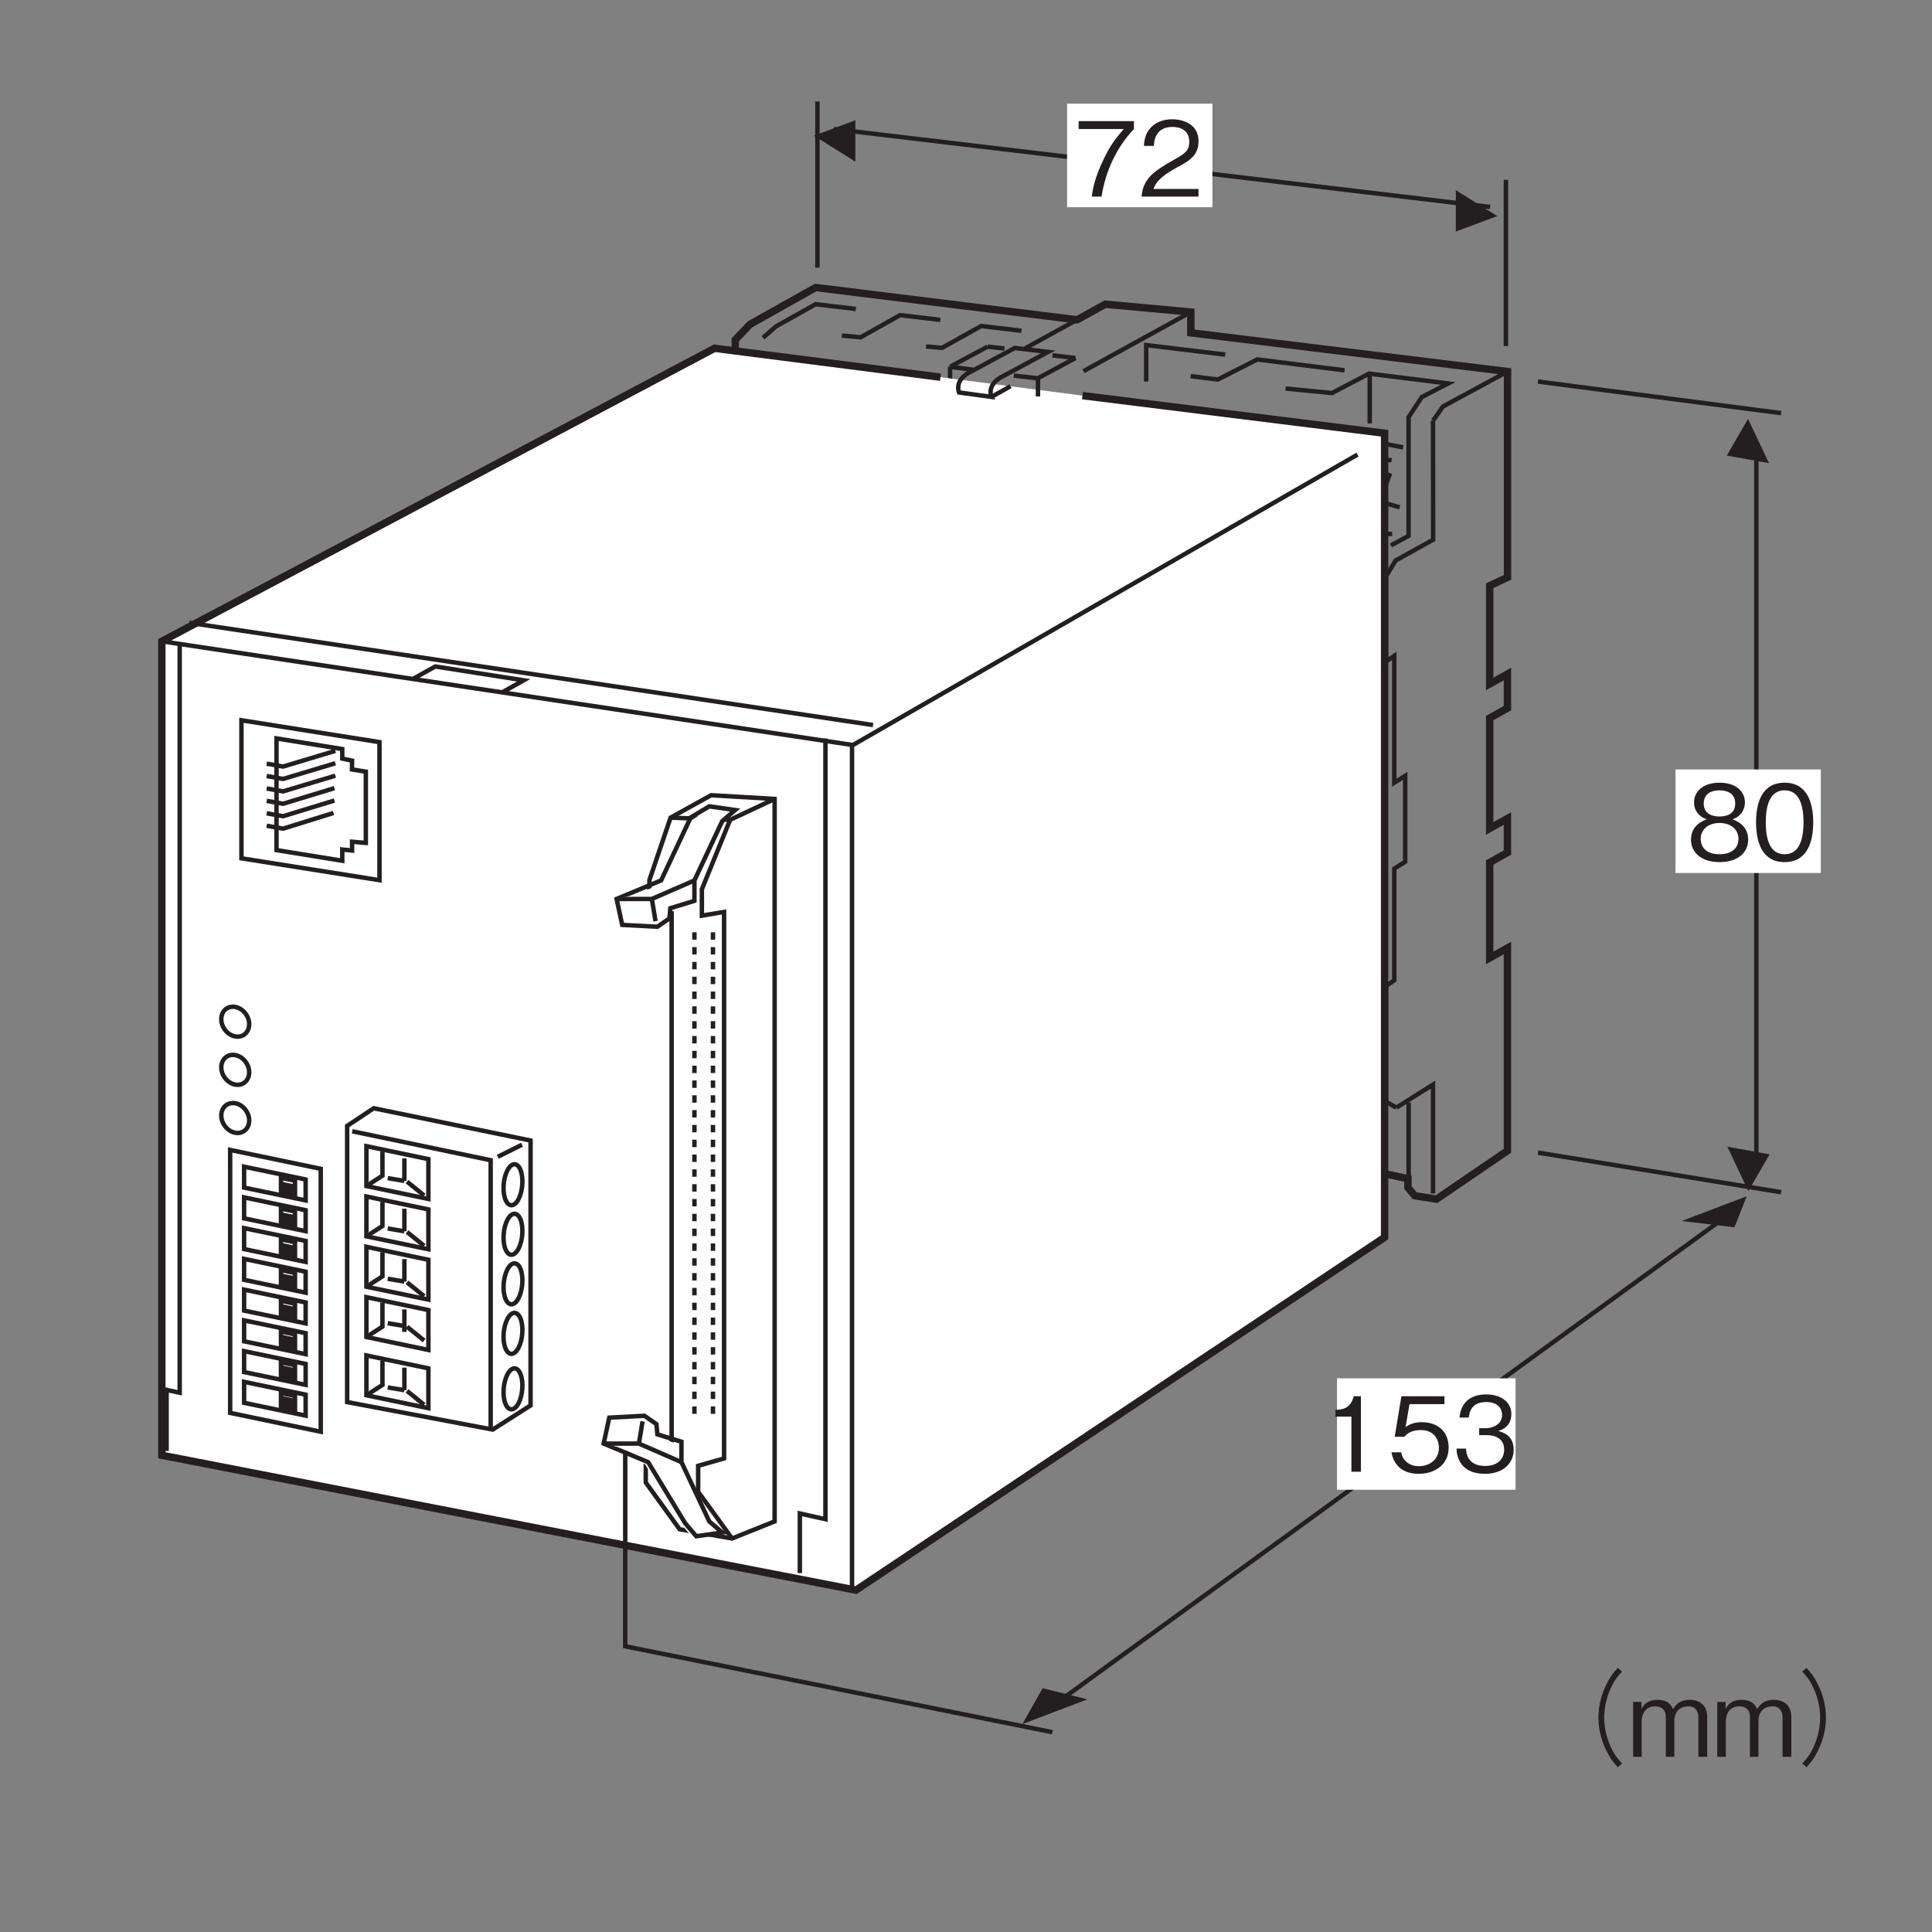 <?xml version="1.0" encoding="UTF-8"?>
<svg xmlns="http://www.w3.org/2000/svg" xmlns:xlink="http://www.w3.org/1999/xlink" width="130.39pt" height="130.39pt" viewBox="0 0 130.39 130.39" version="1.2">
<rect x="0" y="0" width="130.39" height="130.39" fill="#808080" stroke="none"/>
<defs>
<g>
<symbol overflow="visible" id="glyph0-0">
<path style="stroke:none;" d="M 0.703 0.844 L 6.266 0.844 L 6.266 -6.125 L 0.703 -6.125 Z M 3.484 -2.938 L 1.266 -5.781 L 5.703 -5.781 Z M 3.703 -2.641 L 5.922 -5.5 L 5.922 0.203 Z M 1.266 0.484 L 3.484 -2.359 L 5.703 0.484 Z M 1.047 -5.5 L 3.266 -2.641 L 1.047 0.203 Z M 1.047 -5.5 "/>
</symbol>
<symbol overflow="visible" id="glyph0-1">
<path style="stroke:none;" d="M 4.062 -4.562 L 4.062 -5.094 L 0.328 -5.094 L 0.328 -4.562 L 3.375 -4.562 C 2.891 -4 2.469 -3.5 1.984 -2.453 C 1.609 -1.672 1.312 -0.859 1.219 0 L 1.875 0 C 2.141 -1.703 2.875 -3.312 4.062 -4.562 Z M 4.062 -4.562 "/>
</symbol>
<symbol overflow="visible" id="glyph0-2">
<path style="stroke:none;" d="M 4.031 0 L 4.031 -0.516 L 0.984 -0.516 C 1.125 -0.844 1.297 -1.281 2.578 -1.969 C 3.516 -2.453 4.031 -2.844 4.031 -3.75 C 4.031 -4.891 2.984 -5.219 2.266 -5.219 C 2.016 -5.219 1.281 -5.188 0.797 -4.641 C 0.391 -4.203 0.375 -3.719 0.344 -3.422 L 1.016 -3.422 C 1.031 -3.688 1.078 -4.703 2.281 -4.703 C 2.75 -4.703 3.406 -4.516 3.406 -3.703 C 3.406 -3.062 3.062 -2.875 2.312 -2.453 C 1.031 -1.719 0.281 -1.219 0.188 0 Z M 4.031 0 "/>
</symbol>
<symbol overflow="visible" id="glyph0-3">
<path style="stroke:none;" d="M 4.125 -1.375 C 4.125 -2.359 3.297 -2.656 3.062 -2.75 C 3.609 -2.922 3.906 -3.391 3.906 -3.875 C 3.906 -4.609 3.328 -5.219 2.188 -5.219 C 1.094 -5.219 0.469 -4.641 0.469 -3.875 C 0.469 -3.375 0.781 -2.922 1.328 -2.75 C 1.094 -2.656 0.266 -2.359 0.266 -1.375 C 0.266 -0.516 0.953 0.141 2.188 0.141 C 3.422 0.141 4.125 -0.5 4.125 -1.375 Z M 3.25 -3.812 C 3.25 -3.094 2.656 -2.938 2.188 -2.938 C 1.703 -2.938 1.125 -3.109 1.125 -3.812 C 1.125 -4.516 1.703 -4.703 2.188 -4.703 C 2.688 -4.703 3.25 -4.516 3.25 -3.812 Z M 3.469 -1.422 C 3.469 -0.906 3.125 -0.391 2.188 -0.391 C 1.25 -0.391 0.922 -0.906 0.922 -1.422 C 0.922 -2.078 1.453 -2.5 2.188 -2.5 C 2.984 -2.5 3.469 -2.047 3.469 -1.422 Z M 3.469 -1.422 "/>
</symbol>
<symbol overflow="visible" id="glyph0-4">
<path style="stroke:none;" d="M 4.125 -2.547 C 4.125 -3.812 3.75 -5.219 2.188 -5.219 C 0.641 -5.219 0.266 -3.828 0.266 -2.547 C 0.266 -1.266 0.641 0.141 2.188 0.141 C 3.75 0.141 4.125 -1.266 4.125 -2.547 Z M 3.469 -2.547 C 3.469 -1.359 3.172 -0.391 2.188 -0.391 C 1.219 -0.391 0.922 -1.359 0.922 -2.547 C 0.922 -3.688 1.203 -4.703 2.188 -4.703 C 3.172 -4.703 3.469 -3.719 3.469 -2.547 Z M 3.469 -2.547 "/>
</symbol>
<symbol overflow="visible" id="glyph0-5">
<path style="stroke:none;" d=""/>
</symbol>
<symbol overflow="visible" id="glyph0-6">
<path style="stroke:none;" d="M 6.281 -6 C 6 -5.688 5.828 -5.5 5.625 -5.109 C 5.203 -4.359 4.969 -3.484 4.969 -2.641 C 4.969 -1.812 5.203 -0.938 5.625 -0.188 C 5.828 0.203 6 0.391 6.281 0.703 L 6.562 0.453 C 6.297 0.156 6.141 -0.016 5.938 -0.391 C 5.562 -1.094 5.359 -1.891 5.359 -2.641 C 5.359 -3.406 5.562 -4.203 5.938 -4.906 C 6.141 -5.281 6.297 -5.453 6.562 -5.75 Z M 6.281 -6 "/>
</symbol>
<symbol overflow="visible" id="glyph0-7">
<path style="stroke:none;" d="M 5.344 0 L 5.344 -2.703 C 5.344 -3.25 5.047 -3.844 4.172 -3.844 C 3.484 -3.844 3.234 -3.516 3.031 -3.219 C 2.938 -3.438 2.734 -3.844 1.984 -3.844 C 1.359 -3.844 1.062 -3.547 0.906 -3.219 L 0.906 -3.703 L 0.344 -3.703 L 0.344 0 L 0.922 0 L 0.922 -2.406 C 0.922 -2.484 0.938 -3.406 1.828 -3.406 C 2.109 -3.406 2.547 -3.297 2.547 -2.688 L 2.547 0 L 3.125 0 L 3.125 -2.422 C 3.125 -2.516 3.125 -3.406 4.078 -3.406 C 4.641 -3.406 4.75 -2.938 4.75 -2.641 L 4.75 0 Z M 5.344 0 "/>
</symbol>
<symbol overflow="visible" id="glyph0-8">
<path style="stroke:none;" d="M 0.688 0.703 C 0.969 0.391 1.141 0.203 1.344 -0.188 C 1.766 -0.938 2 -1.812 2 -2.641 C 2 -3.484 1.766 -4.359 1.344 -5.109 C 1.141 -5.5 0.969 -5.688 0.688 -6 L 0.406 -5.75 C 0.672 -5.453 0.828 -5.281 1.031 -4.906 C 1.406 -4.203 1.609 -3.406 1.609 -2.641 C 1.609 -1.891 1.406 -1.094 1.031 -0.391 C 0.828 -0.016 0.672 0.156 0.406 0.453 Z M 0.688 0.703 "/>
</symbol>
<symbol overflow="visible" id="glyph0-9">
<path style="stroke:none;" d="M 2.594 0 L 2.594 -5.094 L 2.109 -5.094 C 1.891 -4.234 1.328 -4.203 0.875 -4.172 L 0.875 -3.719 L 1.953 -3.719 L 1.953 0 Z M 2.594 0 "/>
</symbol>
<symbol overflow="visible" id="glyph0-10">
<path style="stroke:none;" d="M 4.125 -1.625 C 4.125 -2.75 3.359 -3.344 2.312 -3.344 C 1.703 -3.344 1.406 -3.141 1.219 -3.016 L 1.484 -4.562 L 3.844 -4.562 L 3.844 -5.094 L 0.938 -5.094 L 0.484 -2.359 L 1.141 -2.359 C 1.422 -2.734 1.922 -2.812 2.234 -2.812 C 3.375 -2.812 3.469 -1.859 3.469 -1.625 C 3.469 -0.812 2.828 -0.375 2.109 -0.375 C 1.531 -0.375 1.031 -0.703 0.922 -1.312 L 0.266 -1.312 C 0.422 -0.438 1.016 0.141 2.109 0.141 C 3.188 0.141 4.125 -0.469 4.125 -1.625 Z M 4.125 -1.625 "/>
</symbol>
<symbol overflow="visible" id="glyph0-11">
<path style="stroke:none;" d="M 4.125 -1.484 C 4.125 -2.484 3.359 -2.672 3.078 -2.75 C 3.297 -2.812 3.969 -3.031 3.969 -3.891 C 3.969 -4.688 3.297 -5.219 2.266 -5.219 C 1.484 -5.219 0.578 -4.891 0.469 -3.656 L 1.094 -3.656 C 1.125 -3.859 1.156 -4.109 1.359 -4.359 C 1.578 -4.625 1.938 -4.703 2.266 -4.703 C 3.109 -4.703 3.344 -4.219 3.344 -3.828 C 3.344 -3.156 2.641 -2.938 2.25 -2.938 L 1.797 -2.938 L 1.797 -2.469 L 2.328 -2.469 C 2.875 -2.469 3.484 -2.234 3.484 -1.5 C 3.484 -0.875 3.062 -0.391 2.203 -0.391 C 0.984 -0.391 0.922 -1.297 0.906 -1.562 L 0.266 -1.562 C 0.281 -1.297 0.312 -0.938 0.578 -0.547 C 0.969 0 1.609 0.141 2.188 0.141 C 3.422 0.141 4.125 -0.578 4.125 -1.484 Z M 4.125 -1.484 "/>
</symbol>
</g>
</defs>
<g id="surface1">
<path style="fill:none;stroke-width:3;stroke-linecap:butt;stroke-linejoin:miter;stroke:rgb(13.73%,12.16%,12.549%);stroke-opacity:1;stroke-miterlimit:4;" d="M 803.703 1087.227 L 731.217 1047.315 " transform="matrix(0.1,0,0,-0.1,-0,129.783)"/>
<path style="fill:none;stroke-width:3;stroke-linecap:butt;stroke-linejoin:miter;stroke:rgb(13.73%,12.16%,12.549%);stroke-opacity:1;stroke-miterlimit:4;" d="M 773.563 1040.329 L 773.563 1064.936 L 826.897 1058.499 " transform="matrix(0.1,0,0,-0.1,-0,129.783)"/>
<path style="fill:none;stroke-width:3;stroke-linecap:butt;stroke-linejoin:miter;stroke:rgb(13.73%,12.16%,12.549%);stroke-opacity:1;stroke-miterlimit:4;" d="M 641.189 1050.297 L 641.189 1038.013 " transform="matrix(0.1,0,0,-0.1,-0,129.783)"/>
<path style="fill:none;stroke-width:3;stroke-linecap:butt;stroke-linejoin:miter;stroke:rgb(13.73%,12.16%,12.549%);stroke-opacity:1;stroke-miterlimit:4;" d="M 641.189 1050.297 L 666.502 1063.876 " transform="matrix(0.1,0,0,-0.1,-0,129.783)"/>
<path style="fill:none;stroke-width:3;stroke-linecap:butt;stroke-linejoin:miter;stroke:rgb(13.73%,12.16%,12.549%);stroke-opacity:1;stroke-miterlimit:4;" d="M 641.307 1050.219 L 657.162 1048.256 " transform="matrix(0.1,0,0,-0.1,-0,129.783)"/>
<path style="fill:none;stroke-width:3;stroke-linecap:butt;stroke-linejoin:miter;stroke:rgb(13.73%,12.16%,12.549%);stroke-opacity:1;stroke-miterlimit:4;" d="M 700.528 1042.605 L 725.841 1056.184 " transform="matrix(0.1,0,0,-0.1,-0,129.783)"/>
<path style="fill:none;stroke-width:3;stroke-linecap:butt;stroke-linejoin:miter;stroke:rgb(13.73%,12.16%,12.549%);stroke-opacity:1;stroke-miterlimit:4;" d="M 710.3 1058.029 L 725.841 1056.184 " transform="matrix(0.1,0,0,-0.1,-0,129.783)"/>
<path style="fill:none;stroke-width:3;stroke-linecap:butt;stroke-linejoin:miter;stroke:rgb(13.73%,12.16%,12.549%);stroke-opacity:1;stroke-miterlimit:4;" d="M 803.625 1043.979 L 821.795 1041.663 L 848.521 1055.242 L 907.429 1047.903 " transform="matrix(0.1,0,0,-0.1,-0,129.783)"/>
<path style="fill:none;stroke-width:3;stroke-linecap:butt;stroke-linejoin:miter;stroke:rgb(13.73%,12.16%,12.549%);stroke-opacity:1;stroke-miterlimit:4;" d="M 568.153 1071.372 L 580.83 1070.195 L 607.477 1085.147 L 634.635 1081.929 " transform="matrix(0.1,0,0,-0.1,-0,129.783)"/>
<path style="fill:none;stroke-width:3;stroke-linecap:butt;stroke-linejoin:miter;stroke:rgb(13.73%,12.16%,12.549%);stroke-opacity:1;stroke-miterlimit:4;" d="M 1017.433 1047.079 L 973.871 1023.493 L 967.121 1013.878 " transform="matrix(0.1,0,0,-0.1,-0,129.783)"/>
<path style="fill:none;stroke-width:3;stroke-linecap:butt;stroke-linejoin:miter;stroke:rgb(13.73%,12.16%,12.549%);stroke-opacity:1;stroke-miterlimit:4;" d="M 950.677 553.727 L 950.677 496.351 " transform="matrix(0.1,0,0,-0.1,-0,129.783)"/>
<path style="fill:none;stroke-width:3;stroke-linecap:butt;stroke-linejoin:miter;stroke:rgb(13.73%,12.16%,12.549%);stroke-opacity:1;stroke-miterlimit:4;" d="M 942.435 550.313 L 935.489 554.237 L 935.489 632.492 L 940.983 636.181 L 940.983 711.611 L 948.361 716.242 L 948.361 774.207 L 940.983 769.576 L 940.983 855.17 L 935.489 851.481 L 935.489 908.975 L 941.925 919.571 L 967.238 933.582 L 967.121 1013.878 " transform="matrix(0.1,0,0,-0.1,-0,129.783)"/>
<path style="fill:none;stroke-width:3;stroke-linecap:butt;stroke-linejoin:miter;stroke:rgb(13.73%,12.16%,12.549%);stroke-opacity:1;stroke-miterlimit:4;" d="M 942.435 550.313 L 967.121 565.815 L 967.121 492.426 " transform="matrix(0.1,0,0,-0.1,-0,129.783)"/>
<path style="fill:none;stroke-width:3;stroke-linecap:butt;stroke-linejoin:miter;stroke:rgb(13.73%,12.16%,12.549%);stroke-opacity:1;stroke-miterlimit:4;" d="M 924.422 1044.685 L 924.422 1012.033 " transform="matrix(0.1,0,0,-0.1,-0,129.783)"/>
<path style="fill:none;stroke-width:3;stroke-linecap:butt;stroke-linejoin:miter;stroke:rgb(13.73%,12.16%,12.549%);stroke-opacity:1;stroke-miterlimit:4;" d="M 939.178 987.191 C 922.616 989.467 916.808 973.847 916.141 963.251 C 915.238 948.063 923.048 936.565 939.61 937.506 " transform="matrix(0.1,0,0,-0.1,-0,129.783)"/>
<path style="fill:none;stroke-width:3;stroke-linecap:butt;stroke-linejoin:miter;stroke:rgb(13.73%,12.16%,12.549%);stroke-opacity:1;stroke-miterlimit:4;" d="M 944.672 955.441 L 931.8 959.131 L 929.053 946.219 " transform="matrix(0.1,0,0,-0.1,-0,129.783)"/>
<path style="fill:none;stroke-width:3;stroke-linecap:butt;stroke-linejoin:miter;stroke:rgb(13.73%,12.16%,12.549%);stroke-opacity:1;stroke-miterlimit:4;" d="M 934.547 968.785 L 938.236 978.439 " transform="matrix(0.1,0,0,-0.1,-0,129.783)"/>
<path style="fill:none;stroke-width:3;stroke-linecap:butt;stroke-linejoin:miter;stroke:rgb(13.73%,12.16%,12.549%);stroke-opacity:1;stroke-miterlimit:4;" d="M 714.891 149.776 L 1174.767 483.949 " transform="matrix(0.1,0,0,-0.1,-0,129.783)"/>
<path style="fill:none;stroke-width:3;stroke-linecap:butt;stroke-linejoin:miter;stroke:rgb(13.73%,12.16%,12.549%);stroke-opacity:1;stroke-miterlimit:4;" d="M 551.67 1229.373 L 551.67 1117.21 " transform="matrix(0.1,0,0,-0.1,-0,129.783)"/>
<path style="fill:none;stroke-width:3;stroke-linecap:butt;stroke-linejoin:miter;stroke:rgb(13.73%,12.16%,12.549%);stroke-opacity:1;stroke-miterlimit:4;" d="M 1016.334 1176.431 L 1016.334 1064.269 " transform="matrix(0.1,0,0,-0.1,-0,129.783)"/>
<path style="fill:none;stroke-width:3;stroke-linecap:butt;stroke-linejoin:miter;stroke:rgb(13.73%,12.16%,12.549%);stroke-opacity:1;stroke-miterlimit:4;" d="M 562.698 1210.732 L 1005.699 1158.143 " transform="matrix(0.1,0,0,-0.1,-0,129.783)"/>
<path style=" stroke:none;fill-rule:nonzero;fill:rgb(13.73%,12.16%,12.549%);fill-opacity:1;" d="M 101.047 14.582 L 98.254 12.836 L 98.254 15.629 L 101.047 14.582 "/>
<path style=" stroke:none;fill-rule:nonzero;fill:rgb(13.73%,12.16%,12.549%);fill-opacity:1;" d="M 54.934 9.16 L 57.727 10.91 L 57.727 8.117 L 54.934 9.16 "/>
<path style=" stroke:none;fill-rule:nonzero;fill:rgb(13.73%,12.16%,12.549%);fill-opacity:1;" d="M 117.059 82.828 L 117.887 80.734 L 113.496 82.406 L 117.059 82.828 "/>
<path style=" stroke:none;fill-rule:nonzero;fill:rgb(13.73%,12.16%,12.549%);fill-opacity:1;" d="M 119.391 31.258 L 117.973 28.27 L 116.539 30.746 L 119.391 31.258 "/>
<path style=" stroke:none;fill-rule:nonzero;fill:rgb(13.73%,12.16%,12.549%);fill-opacity:1;" d="M 70.367 113.934 L 69 116.359 L 73.387 114.688 L 70.367 113.934 "/>
<path style="fill:none;stroke-width:3;stroke-linecap:butt;stroke-linejoin:miter;stroke:rgb(13.73%,12.16%,12.549%);stroke-opacity:1;stroke-miterlimit:4;" d="M 1185.363 506.044 L 1185.363 994.255 " transform="matrix(0.1,0,0,-0.1,-0,129.783)"/>
<path style=" stroke:none;fill-rule:nonzero;fill:rgb(13.73%,12.16%,12.549%);fill-opacity:1;" d="M 116.578 77.391 L 117.996 80.383 L 119.43 77.906 L 116.578 77.391 "/>
<path style="fill:none;stroke-width:3;stroke-linecap:butt;stroke-linejoin:miter;stroke:rgb(13.73%,12.16%,12.549%);stroke-opacity:1;stroke-miterlimit:4;" d="M 1037.958 1040.329 L 1202.043 1019.019 " transform="matrix(0.1,0,0,-0.1,-0,129.783)"/>
<path style="fill:none;stroke-width:3;stroke-linecap:butt;stroke-linejoin:miter;stroke:rgb(13.73%,12.16%,12.549%);stroke-opacity:1;stroke-miterlimit:4;" d="M 1037.958 519.937 L 1202.043 493.211 " transform="matrix(0.1,0,0,-0.1,-0,129.783)"/>
<path style=" stroke:none;fill-rule:nonzero;fill:rgb(100%,100%,100%);fill-opacity:1;" d="M 72.016 13.984 L 81.824 13.984 L 81.824 6.996 L 72.016 6.996 Z M 72.016 13.984 "/>
<g style="fill:rgb(13.73%,12.16%,12.549%);fill-opacity:1;">
  <use xlink:href="#glyph0-1" x="72.468" y="13.269"/>
  <use xlink:href="#glyph0-2" x="76.857" y="13.269"/>
</g>
<path style=" stroke:none;fill-rule:nonzero;fill:rgb(100%,100%,100%);fill-opacity:1;" d="M 113.078 58.918 L 122.887 58.918 L 122.887 51.93 L 113.078 51.93 Z M 113.078 58.918 "/>
<g style="fill:rgb(13.73%,12.16%,12.549%);fill-opacity:1;">
  <use xlink:href="#glyph0-3" x="113.859" y="58.043"/>
  <use xlink:href="#glyph0-4" x="118.249" y="58.043"/>
</g>
<g style="fill:rgb(13.73%,12.16%,12.549%);fill-opacity:1;">
  <use xlink:href="#glyph0-5" x="100.587" y="118.565"/>
  <use xlink:href="#glyph0-6" x="102.907" y="118.565"/>
  <use xlink:href="#glyph0-7" x="109.875" y="118.565"/>
  <use xlink:href="#glyph0-7" x="115.553" y="118.565"/>
  <use xlink:href="#glyph0-8" x="121.231" y="118.565"/>
</g>
<path style=" stroke:none;fill-rule:nonzero;fill:rgb(100%,100%,100%);fill-opacity:1;" d="M 90.234 100.543 L 102.285 100.543 L 102.285 93.023 L 90.234 93.023 Z M 90.234 100.543 "/>
<g style="fill:rgb(13.73%,12.16%,12.549%);fill-opacity:1;">
  <use xlink:href="#glyph0-9" x="89.253" y="99.327"/>
  <use xlink:href="#glyph0-10" x="93.643" y="99.327"/>
  <use xlink:href="#glyph0-11" x="98.032" y="99.327"/>
</g>
<path style="fill-rule:nonzero;fill:rgb(100%,100%,100%);fill-opacity:1;stroke-width:5;stroke-linecap:butt;stroke-linejoin:miter;stroke:rgb(13.73%,12.16%,12.549%);stroke-opacity:1;stroke-miterlimit:4;" d="M 634.713 1043.272 L 482.246 1062.777 L 109.22 865.02 L 109.22 315.665 L 577.69 224.656 L 934.469 462.757 L 934.469 1005.44 L 730.55 1030.832 " transform="matrix(0.1,0,0,-0.1,-0,129.783)"/>
<path style="fill:none;stroke-width:3;stroke-linecap:butt;stroke-linejoin:miter;stroke:rgb(13.73%,12.16%,12.549%);stroke-opacity:1;stroke-miterlimit:4;" d="M 514.937 1069.881 L 523.767 1077.573 L 550.454 1092.525 L 577.612 1089.307 " transform="matrix(0.1,0,0,-0.1,-0,129.783)"/>
<path style="fill:none;stroke-width:3;stroke-linecap:butt;stroke-linejoin:miter;stroke:rgb(13.73%,12.16%,12.549%);stroke-opacity:1;stroke-miterlimit:4;" d="M 867.595 1035.62 L 898.912 1032.558 L 923.951 1045.666 L 977.364 1039.034 L 959.585 1029.85 L 950.638 1016.232 L 950.638 936.172 L 938.707 929.736 " transform="matrix(0.1,0,0,-0.1,-0,129.783)"/>
<path style="fill:none;stroke-width:3;stroke-linecap:butt;stroke-linejoin:miter;stroke:rgb(13.73%,12.16%,12.549%);stroke-opacity:1;stroke-miterlimit:4;" d="M 946.988 995.903 L 934.665 998.258 " transform="matrix(0.1,0,0,-0.1,-0,129.783)"/>
<path style="fill:none;stroke-width:3;stroke-linecap:butt;stroke-linejoin:miter;stroke:rgb(13.73%,12.16%,12.549%);stroke-opacity:1;stroke-miterlimit:4;" d="M 109.22 865.02 L 575.021 795.085 L 575.021 224.734 " transform="matrix(0.1,0,0,-0.1,-0,129.783)"/>
<path style="fill:none;stroke-width:3;stroke-linecap:butt;stroke-linejoin:miter;stroke:rgb(13.73%,12.16%,12.549%);stroke-opacity:1;stroke-miterlimit:4;" d="M 575.767 795.085 L 916.18 991.037 " transform="matrix(0.1,0,0,-0.1,-0,129.783)"/>
<path style="fill:none;stroke-width:3;stroke-linecap:butt;stroke-linejoin:miter;stroke:rgb(13.73%,12.16%,12.549%);stroke-opacity:1;stroke-miterlimit:4;" d="M 669.131 1029.968 L 682.004 1037.189 " transform="matrix(0.1,0,0,-0.1,-0,129.783)"/>
<path style="fill:none;stroke-width:3;stroke-linecap:butt;stroke-linejoin:miter;stroke:rgb(13.73%,12.16%,12.549%);stroke-opacity:1;stroke-miterlimit:4;" d="M 647.272 1032.951 C 647.272 1032.951 643.387 1041.467 655.553 1047.197 L 684.869 1062.973 L 707.317 1060.305 L 677.412 1044.214 C 665.246 1038.445 669.131 1029.968 669.131 1029.968 Z M 647.272 1032.951 " transform="matrix(0.1,0,0,-0.1,-0,129.783)"/>
<path style="fill:none;stroke-width:3;stroke-linecap:butt;stroke-linejoin:miter;stroke:rgb(13.73%,12.16%,12.549%);stroke-opacity:1;stroke-miterlimit:4;" d="M 700.528 1042.605 L 700.528 1030.282 " transform="matrix(0.1,0,0,-0.1,-0,129.783)"/>
<path style="fill:none;stroke-width:3;stroke-linecap:butt;stroke-linejoin:miter;stroke:rgb(13.73%,12.16%,12.549%);stroke-opacity:1;stroke-miterlimit:4;" d="M 700.645 1042.487 L 684.202 1044.332 " transform="matrix(0.1,0,0,-0.1,-0,129.783)"/>
<path style="fill:none;stroke-width:3;stroke-linecap:butt;stroke-linejoin:miter;stroke:rgb(13.73%,12.16%,12.549%);stroke-opacity:1;stroke-miterlimit:4;" d="M 666.502 1063.876 L 677.883 1062.62 " transform="matrix(0.1,0,0,-0.1,-0,129.783)"/>
<path style="fill:none;stroke-width:3;stroke-linecap:butt;stroke-linejoin:miter;stroke:rgb(13.73%,12.16%,12.549%);stroke-opacity:1;stroke-miterlimit:4;" d="M 691.776 1062.699 L 726.233 1081.654 " transform="matrix(0.1,0,0,-0.1,-0,129.783)"/>
<path style="fill:none;stroke-width:3;stroke-linecap:butt;stroke-linejoin:miter;stroke:rgb(13.73%,12.16%,12.549%);stroke-opacity:1;stroke-miterlimit:4;" d="M 624.981 1063.994 L 635.773 1063.052 L 662.224 1077.808 L 689.382 1074.59 " transform="matrix(0.1,0,0,-0.1,-0,129.783)"/>
<path style="fill:none;stroke-width:5;stroke-linecap:butt;stroke-linejoin:miter;stroke:rgb(13.73%,12.16%,12.549%);stroke-opacity:1;stroke-miterlimit:4;" d="M 496.217 1059.834 L 496.217 1068.468 L 506.185 1078.946 L 550.493 1103.788 L 726.94 1082.007 L 745.934 1092.525 L 803.703 1087.227 L 803.703 1073.216 L 1017.433 1047.079 L 1017.433 908.19 L 1005.385 902.5 L 1005.385 836.254 L 1017.354 842.925 L 1017.354 819.888 L 1005.385 813.217 L 1005.385 738.729 L 1017.354 745.401 L 1017.354 722.442 L 1005.385 715.732 L 1005.385 651.33 L 1017.354 658.002 L 1017.354 521.193 L 969.515 488.541 L 954.798 490.817 L 950.206 496.351 L 950.206 502.316 L 934.665 505.652 " transform="matrix(0.1,0,0,-0.1,-0,129.783)"/>
<path style="fill:none;stroke-width:3;stroke-linecap:butt;stroke-linejoin:miter;stroke:rgb(13.73%,12.16%,12.549%);stroke-opacity:1;stroke-miterlimit:4;" d="M 539.818 236.155 L 539.818 276.381 L 557.086 272.535 L 557.086 799.402 " transform="matrix(0.1,0,0,-0.1,-0,129.783)"/>
<path style="fill:none;stroke-width:3;stroke-linecap:butt;stroke-linejoin:miter;stroke:rgb(13.73%,12.16%,12.549%);stroke-opacity:1;stroke-miterlimit:4;" d="M 121.268 862.391 L 121.268 357.854 L 112.438 359.777 L 112.438 318.57 " transform="matrix(0.1,0,0,-0.1,-0,129.783)"/>
<path style="fill:none;stroke-width:3;stroke-linecap:butt;stroke-linejoin:miter;stroke:rgb(13.73%,12.16%,12.549%);stroke-opacity:1;stroke-miterlimit:4;" d="M 127.743 877.5 L 589.189 808.507 " transform="matrix(0.1,0,0,-0.1,-0,129.783)"/>
<path style="fill:none;stroke-width:3;stroke-linecap:butt;stroke-linejoin:miter;stroke:rgb(13.73%,12.16%,12.549%);stroke-opacity:1;stroke-miterlimit:4;" d="M 338.843 830.524 L 353.443 838.687 L 293.79 848.027 L 279.191 839.903 " transform="matrix(0.1,0,0,-0.1,-0,129.783)"/>
<path style="fill:none;stroke-width:3;stroke-linecap:butt;stroke-linejoin:miter;stroke:rgb(13.73%,12.16%,12.549%);stroke-opacity:1;stroke-miterlimit:4;" d="M 256.114 703.801 L 256.114 796.969 L 162.946 811.725 L 162.946 718.557 Z M 256.114 703.801 " transform="matrix(0.1,0,0,-0.1,-0,129.783)"/>
<path style="fill:none;stroke-width:3;stroke-linecap:butt;stroke-linejoin:miter;stroke:rgb(13.73%,12.16%,12.549%);stroke-opacity:1;stroke-miterlimit:4;" d="M 237.551 778.524 L 237.63 784.45 L 230.998 785.863 L 230.998 792.299 L 186.611 799.481 L 186.611 724.091 L 230.998 716.909 L 230.998 724.483 L 237.63 723.816 L 237.591 729.742 L 246.892 728.957 L 246.892 777.033 Z M 237.551 778.524 " transform="matrix(0.1,0,0,-0.1,-0,129.783)"/>
<path style="fill:none;stroke-width:3;stroke-linecap:butt;stroke-linejoin:miter;stroke:rgb(13.73%,12.16%,12.549%);stroke-opacity:1;stroke-miterlimit:4;" d="M 179.979 782.448 L 191.046 780.486 L 226.327 791.082 " transform="matrix(0.1,0,0,-0.1,-0,129.783)"/>
<path style="fill:none;stroke-width:3;stroke-linecap:butt;stroke-linejoin:miter;stroke:rgb(13.73%,12.16%,12.549%);stroke-opacity:1;stroke-miterlimit:4;" d="M 179.979 774.089 L 191.046 772.127 L 226.327 782.723 " transform="matrix(0.1,0,0,-0.1,-0,129.783)"/>
<path style="fill:none;stroke-width:3;stroke-linecap:butt;stroke-linejoin:miter;stroke:rgb(13.73%,12.16%,12.549%);stroke-opacity:1;stroke-miterlimit:4;" d="M 179.979 765.691 L 191.046 763.728 L 226.327 774.325 " transform="matrix(0.1,0,0,-0.1,-0,129.783)"/>
<path style="fill:none;stroke-width:3;stroke-linecap:butt;stroke-linejoin:miter;stroke:rgb(13.73%,12.16%,12.549%);stroke-opacity:1;stroke-miterlimit:4;" d="M 179.979 757.331 L 191.046 755.369 L 225.699 765.926 " transform="matrix(0.1,0,0,-0.1,-0,129.783)"/>
<path style="fill:none;stroke-width:3;stroke-linecap:butt;stroke-linejoin:miter;stroke:rgb(13.73%,12.16%,12.549%);stroke-opacity:1;stroke-miterlimit:4;" d="M 179.979 748.933 L 191.046 746.971 L 225.699 757.567 " transform="matrix(0.1,0,0,-0.1,-0,129.783)"/>
<path style="fill:none;stroke-width:3;stroke-linecap:butt;stroke-linejoin:miter;stroke:rgb(13.73%,12.16%,12.549%);stroke-opacity:1;stroke-miterlimit:4;" d="M 179.979 740.535 L 191.046 738.572 L 225.071 749.168 " transform="matrix(0.1,0,0,-0.1,-0,129.783)"/>
<path style="fill:none;stroke-width:3;stroke-linecap:butt;stroke-linejoin:miter;stroke:rgb(13.73%,12.16%,12.549%);stroke-opacity:1;stroke-miterlimit:4;" d="M 164.634 599.448 C 168.676 602.156 169.382 608.317 166.125 613.184 C 162.868 618.05 156.981 619.816 152.899 617.147 C 148.818 614.44 148.151 608.278 151.408 603.412 C 154.626 598.545 160.552 596.779 164.634 599.448 Z M 164.634 599.448 " transform="matrix(0.1,0,0,-0.1,-0,129.783)"/>
<path style="fill:none;stroke-width:3;stroke-linecap:butt;stroke-linejoin:miter;stroke:rgb(13.73%,12.16%,12.549%);stroke-opacity:1;stroke-miterlimit:4;" d="M 164.634 566.953 C 168.676 569.661 169.382 575.822 166.125 580.689 C 162.868 585.555 156.981 587.321 152.899 584.652 C 148.818 581.944 148.151 575.783 151.408 570.917 C 154.626 566.05 160.552 564.245 164.634 566.953 Z M 164.634 566.953 " transform="matrix(0.1,0,0,-0.1,-0,129.783)"/>
<path style="fill:none;stroke-width:3;stroke-linecap:butt;stroke-linejoin:miter;stroke:rgb(13.73%,12.16%,12.549%);stroke-opacity:1;stroke-miterlimit:4;" d="M 164.634 534.458 C 168.676 537.166 169.382 543.288 166.125 548.194 C 162.868 553.06 156.981 554.826 152.899 552.118 C 148.818 549.449 148.151 543.288 151.408 538.421 C 154.626 533.516 160.552 531.75 164.634 534.458 Z M 164.634 534.458 " transform="matrix(0.1,0,0,-0.1,-0,129.783)"/>
<path style=" stroke:none;fill-rule:nonzero;fill:rgb(100%,100%,100%);fill-opacity:1;" d="M 45.652 103.332 L 43.379 100.191 L 43.379 98.449 L 45.117 97.953 L 45.117 61.242 L 43.625 61.488 L 43.625 59.719 L 45.047 55.531 L 47.77 54.023 L 52.035 54.273 L 52.035 102.805 L 49.176 103.953 L 45.652 103.332 "/>
<path style="fill:none;stroke-width:3;stroke-linecap:butt;stroke-linejoin:miter;stroke:rgb(13.73%,12.16%,12.549%);stroke-opacity:1;stroke-miterlimit:4;" d="M 458.659 265.746 L 435.818 297.299 L 435.818 314.802 L 453.283 319.786 L 453.283 688.613 L 438.291 686.141 L 438.291 703.919 L 452.576 745.99 L 479.93 761.138 L 522.786 758.627 L 522.786 271.044 L 494.058 259.506 Z M 458.659 265.746 " transform="matrix(0.1,0,0,-0.1,-0,129.783)"/>
<path style="fill:none;stroke-width:3;stroke-linecap:butt;stroke-linejoin:miter;stroke:rgb(13.73%,12.16%,12.549%);stroke-opacity:1;stroke-miterlimit:4;" d="M 494.058 259.506 L 471.178 291.059 L 471.178 308.562 L 488.682 313.546 L 488.682 682.373 L 473.69 679.861 L 473.69 697.679 L 492.763 744.538 L 522.786 758.627 " transform="matrix(0.1,0,0,-0.1,-0,129.783)"/>
<path style="fill:none;stroke-width:3;stroke-linecap:butt;stroke-linejoin:miter;stroke:rgb(13.73%,12.16%,12.549%);stroke-opacity:1;stroke-miterlimit:4;" d="M 452.576 745.99 L 492.763 744.538 " transform="matrix(0.1,0,0,-0.1,-0,129.783)"/>
<path style=" stroke:none;fill-rule:nonzero;fill:rgb(100%,100%,100%);fill-opacity:1;" d="M 47.645 54.77 L 46.398 55.516 L 44.41 59.746 L 41.422 60.992 L 41.797 62.734 L 44.16 62.859 L 44.969 62.301 L 45.031 61.613 L 46.648 61.117 L 46.648 59.746 L 48.516 55.766 L 49.387 55.02 L 47.645 54.77 "/>
<path style="fill:none;stroke-width:3;stroke-linecap:butt;stroke-linejoin:miter;stroke:rgb(13.73%,12.16%,12.549%);stroke-opacity:1;stroke-miterlimit:4;" d="M 478.674 753.642 L 466.155 746.147 L 446.179 703.644 L 416.157 691.125 L 419.924 673.621 L 443.667 672.366 L 451.791 677.978 L 452.419 684.885 L 468.667 689.869 L 468.667 703.644 L 487.426 743.635 L 496.178 751.131 Z M 478.674 753.642 " transform="matrix(0.1,0,0,-0.1,-0,129.783)"/>
<path style="fill-rule:nonzero;fill:rgb(100%,100%,100%);fill-opacity:1;stroke-width:3;stroke-linecap:butt;stroke-linejoin:miter;stroke:rgb(13.73%,12.16%,12.549%);stroke-opacity:1;stroke-miterlimit:4;" d="M 416.157 691.125 L 439.939 691.125 L 442.412 676.133 L 439.939 691.125 L 468.667 703.644 " transform="matrix(0.1,0,0,-0.1,-0,129.783)"/>
<path style=" stroke:none;fill-rule:nonzero;fill:rgb(100%,100%,100%);fill-opacity:1;" d="M 46.773 103.801 L 46.027 102.93 L 43.539 98.824 L 40.551 97.578 L 40.926 95.836 L 43.289 95.711 L 44.098 96.273 L 44.16 96.957 L 45.777 97.453 L 45.777 98.824 L 47.645 102.805 L 48.516 103.551 L 46.773 103.801 "/>
<path style="fill:none;stroke-width:3;stroke-linecap:butt;stroke-linejoin:miter;stroke:rgb(13.73%,12.16%,12.549%);stroke-opacity:1;stroke-miterlimit:4;" d="M 469.923 261.036 L 462.427 269.788 L 437.428 311.035 L 407.405 323.554 L 411.172 341.057 L 434.916 342.313 L 443.04 336.662 L 443.667 329.794 L 459.915 324.81 L 459.915 311.035 L 478.674 271.044 L 487.426 263.548 Z M 469.923 261.036 " transform="matrix(0.1,0,0,-0.1,-0,129.783)"/>
<path style="fill-rule:nonzero;fill:rgb(100%,100%,100%);fill-opacity:1;stroke-width:3;stroke-linecap:butt;stroke-linejoin:miter;stroke:rgb(13.73%,12.16%,12.549%);stroke-opacity:1;stroke-miterlimit:4;" d="M 407.405 323.554 L 431.188 323.554 L 433.66 338.545 L 431.188 323.554 L 459.915 311.035 " transform="matrix(0.1,0,0,-0.1,-0,129.783)"/>
<path style="fill:none;stroke-width:3;stroke-linecap:butt;stroke-linejoin:miter;stroke:rgb(13.73%,12.16%,12.549%);stroke-opacity:1;stroke-dasharray:5,5;stroke-miterlimit:4;" d="M 468.667 668.637 L 468.667 343.569 " transform="matrix(0.1,0,0,-0.1,-0,129.783)"/>
<path style="fill:none;stroke-width:3;stroke-linecap:butt;stroke-linejoin:miter;stroke:rgb(13.73%,12.16%,12.549%);stroke-opacity:1;stroke-dasharray:5,5;stroke-miterlimit:4;" d="M 481.186 668.637 L 481.186 343.569 " transform="matrix(0.1,0,0,-0.1,-0,129.783)"/>
<path style=" stroke:none;fill-rule:nonzero;fill:rgb(100%,100%,100%);fill-opacity:1;" d="M 35.641 77.219 L 25.105 75.051 L 23.32 76.238 L 23.32 94.789 L 33.098 96.637 L 35.641 95.016 L 35.641 77.219 "/>
<path style="fill:none;stroke-width:3;stroke-linecap:butt;stroke-linejoin:miter;stroke:rgb(13.73%,12.16%,12.549%);stroke-opacity:1;stroke-miterlimit:4;" d="M 358.074 528.1 L 252.229 549.881 L 234.294 537.951 L 234.294 351.575 L 332.525 333.012 L 358.074 349.299 Z M 358.074 528.1 " transform="matrix(0.1,0,0,-0.1,-0,129.783)"/>
<path style="fill-rule:nonzero;fill:rgb(100%,100%,100%);fill-opacity:1;stroke-width:3;stroke-linecap:butt;stroke-linejoin:miter;stroke:rgb(13.73%,12.16%,12.549%);stroke-opacity:1;stroke-miterlimit:4;" d="M 237.708 534.34 L 331.151 514.796 L 331.151 333.13 " transform="matrix(0.1,0,0,-0.1,-0,129.783)"/>
<path style="fill-rule:nonzero;fill:rgb(100%,100%,100%);fill-opacity:1;stroke-width:3;stroke-linecap:butt;stroke-linejoin:miter;stroke:rgb(13.73%,12.16%,12.549%);stroke-opacity:1;stroke-miterlimit:4;" d="M 335.939 517.111 L 352.305 525.274 " transform="matrix(0.1,0,0,-0.1,-0,129.783)"/>
<path style="fill:none;stroke-width:3;stroke-linecap:butt;stroke-linejoin:miter;stroke:rgb(13.73%,12.16%,12.549%);stroke-opacity:1;stroke-miterlimit:4;" d="M 344.652 510.95 C 348.066 513.972 351.52 510.754 352.383 503.729 C 353.246 496.743 351.166 488.58 347.752 485.558 C 344.338 482.536 340.884 485.754 340.021 492.74 C 339.157 499.765 341.237 507.889 344.652 510.95 Z M 344.652 510.95 " transform="matrix(0.1,0,0,-0.1,-0,129.783)"/>
<path style="fill:none;stroke-width:3;stroke-linecap:butt;stroke-linejoin:miter;stroke:rgb(13.73%,12.16%,12.549%);stroke-opacity:1;stroke-miterlimit:4;" d="M 344.652 477.513 C 348.066 480.535 351.52 477.317 352.383 470.331 C 353.246 463.306 351.166 455.143 347.752 452.121 C 344.338 449.099 340.884 452.317 340.021 459.303 C 339.157 466.328 341.237 474.452 344.652 477.513 Z M 344.652 477.513 " transform="matrix(0.1,0,0,-0.1,-0,129.783)"/>
<path style="fill:none;stroke-width:3;stroke-linecap:butt;stroke-linejoin:miter;stroke:rgb(13.73%,12.16%,12.549%);stroke-opacity:1;stroke-miterlimit:4;" d="M 344.652 444.076 C 348.066 447.098 351.52 443.88 352.383 436.894 C 353.246 429.869 351.166 421.745 347.752 418.684 C 344.338 415.662 340.884 418.88 340.021 425.866 C 339.157 432.891 341.237 441.015 344.652 444.076 Z M 344.652 444.076 " transform="matrix(0.1,0,0,-0.1,-0,129.783)"/>
<path style="fill:none;stroke-width:3;stroke-linecap:butt;stroke-linejoin:miter;stroke:rgb(13.73%,12.16%,12.549%);stroke-opacity:1;stroke-miterlimit:4;" d="M 344.652 410.639 C 348.066 413.661 351.52 410.443 352.383 403.457 C 353.246 396.432 351.166 388.308 347.752 385.247 C 344.338 382.225 340.884 385.444 340.021 392.429 C 339.157 399.454 341.237 407.617 344.652 410.639 Z M 344.652 410.639 " transform="matrix(0.1,0,0,-0.1,-0,129.783)"/>
<path style="fill:none;stroke-width:3;stroke-linecap:butt;stroke-linejoin:miter;stroke:rgb(13.73%,12.16%,12.549%);stroke-opacity:1;stroke-miterlimit:4;" d="M 344.652 373.199 C 348.066 376.221 351.52 373.003 352.383 365.978 C 353.246 358.992 351.166 350.829 347.752 347.807 C 344.338 344.785 340.884 348.004 340.021 354.989 C 339.157 362.014 341.237 370.138 344.652 373.199 Z M 344.652 373.199 " transform="matrix(0.1,0,0,-0.1,-0,129.783)"/>
<path style=" stroke:none;fill-rule:nonzero;fill:rgb(100%,100%,100%);fill-opacity:1;" d="M 28.777 81.145 L 28.777 78.469 L 24.613 77.598 L 24.613 80.277 L 28.777 81.145 "/>
<path style="fill:none;stroke-width:3;stroke-linecap:butt;stroke-linejoin:miter;stroke:rgb(13.73%,12.16%,12.549%);stroke-opacity:1;stroke-miterlimit:4;" d="M 289.12 488.659 L 289.12 515.542 L 247.284 524.293 L 247.284 497.371 Z M 289.12 488.659 " transform="matrix(0.1,0,0,-0.1,-0,129.783)"/>
<path style="fill-rule:nonzero;fill:rgb(100%,100%,100%);fill-opacity:1;stroke-width:3;stroke-linecap:butt;stroke-linejoin:miter;stroke:rgb(13.73%,12.16%,12.549%);stroke-opacity:1;stroke-miterlimit:4;" d="M 258.116 520.643 L 258.116 504.396 L 247.284 497.371 " transform="matrix(0.1,0,0,-0.1,-0,129.783)"/>
<path style="fill:none;stroke-width:3;stroke-linecap:butt;stroke-linejoin:miter;stroke:rgb(13.73%,12.16%,12.549%);stroke-opacity:1;stroke-miterlimit:4;" d="M 272.911 500.825 L 272.911 516.052 " transform="matrix(0.1,0,0,-0.1,-0,129.783)"/>
<path style="fill-rule:nonzero;fill:rgb(100%,100%,100%);fill-opacity:1;stroke-width:3;stroke-linecap:butt;stroke-linejoin:miter;stroke:rgb(13.73%,12.16%,12.549%);stroke-opacity:1;stroke-miterlimit:4;" d="M 272.911 500.825 L 261.687 502.708 " transform="matrix(0.1,0,0,-0.1,-0,129.783)"/>
<path style="fill-rule:nonzero;fill:rgb(100%,100%,100%);fill-opacity:1;stroke-width:3;stroke-linecap:butt;stroke-linejoin:miter;stroke:rgb(13.73%,12.16%,12.549%);stroke-opacity:1;stroke-miterlimit:4;" d="M 274.677 500.354 L 286.255 491.013 " transform="matrix(0.1,0,0,-0.1,-0,129.783)"/>
<path style=" stroke:none;fill-rule:nonzero;fill:rgb(100%,100%,100%);fill-opacity:1;" d="M 28.777 84.523 L 28.777 81.848 L 24.613 80.98 L 24.613 83.656 L 28.777 84.523 "/>
<path style="fill:none;stroke-width:3;stroke-linecap:butt;stroke-linejoin:miter;stroke:rgb(13.73%,12.16%,12.549%);stroke-opacity:1;stroke-miterlimit:4;" d="M 289.12 454.711 L 289.12 481.594 L 247.284 490.307 L 247.284 463.424 Z M 289.12 454.711 " transform="matrix(0.1,0,0,-0.1,-0,129.783)"/>
<path style="fill-rule:nonzero;fill:rgb(100%,100%,100%);fill-opacity:1;stroke-width:3;stroke-linecap:butt;stroke-linejoin:miter;stroke:rgb(13.73%,12.16%,12.549%);stroke-opacity:1;stroke-miterlimit:4;" d="M 258.116 486.696 L 258.116 470.409 L 247.284 463.424 " transform="matrix(0.1,0,0,-0.1,-0,129.783)"/>
<path style="fill:none;stroke-width:3;stroke-linecap:butt;stroke-linejoin:miter;stroke:rgb(13.73%,12.16%,12.549%);stroke-opacity:1;stroke-miterlimit:4;" d="M 272.911 466.838 L 272.911 482.065 " transform="matrix(0.1,0,0,-0.1,-0,129.783)"/>
<path style="fill-rule:nonzero;fill:rgb(100%,100%,100%);fill-opacity:1;stroke-width:3;stroke-linecap:butt;stroke-linejoin:miter;stroke:rgb(13.73%,12.16%,12.549%);stroke-opacity:1;stroke-miterlimit:4;" d="M 272.911 466.838 L 261.687 468.722 " transform="matrix(0.1,0,0,-0.1,-0,129.783)"/>
<path style="fill-rule:nonzero;fill:rgb(100%,100%,100%);fill-opacity:1;stroke-width:3;stroke-linecap:butt;stroke-linejoin:miter;stroke:rgb(13.73%,12.16%,12.549%);stroke-opacity:1;stroke-miterlimit:4;" d="M 274.677 466.367 L 286.255 457.027 " transform="matrix(0.1,0,0,-0.1,-0,129.783)"/>
<path style=" stroke:none;fill-rule:nonzero;fill:rgb(100%,100%,100%);fill-opacity:1;" d="M 28.777 87.906 L 28.777 85.23 L 24.613 84.359 L 24.613 87.039 L 28.777 87.906 "/>
<path style="fill:none;stroke-width:3;stroke-linecap:butt;stroke-linejoin:miter;stroke:rgb(13.73%,12.16%,12.549%);stroke-opacity:1;stroke-miterlimit:4;" d="M 289.12 420.725 L 289.12 447.608 L 247.284 456.36 L 247.284 429.437 Z M 289.12 420.725 " transform="matrix(0.1,0,0,-0.1,-0,129.783)"/>
<path style="fill-rule:nonzero;fill:rgb(100%,100%,100%);fill-opacity:1;stroke-width:3;stroke-linecap:butt;stroke-linejoin:miter;stroke:rgb(13.73%,12.16%,12.549%);stroke-opacity:1;stroke-miterlimit:4;" d="M 258.116 452.71 L 258.116 436.423 L 247.284 429.437 " transform="matrix(0.1,0,0,-0.1,-0,129.783)"/>
<path style="fill:none;stroke-width:3;stroke-linecap:butt;stroke-linejoin:miter;stroke:rgb(13.73%,12.16%,12.549%);stroke-opacity:1;stroke-miterlimit:4;" d="M 272.911 432.891 L 272.911 448.079 " transform="matrix(0.1,0,0,-0.1,-0,129.783)"/>
<path style="fill-rule:nonzero;fill:rgb(100%,100%,100%);fill-opacity:1;stroke-width:3;stroke-linecap:butt;stroke-linejoin:miter;stroke:rgb(13.73%,12.16%,12.549%);stroke-opacity:1;stroke-miterlimit:4;" d="M 272.911 432.891 L 261.687 434.775 " transform="matrix(0.1,0,0,-0.1,-0,129.783)"/>
<path style="fill-rule:nonzero;fill:rgb(100%,100%,100%);fill-opacity:1;stroke-width:3;stroke-linecap:butt;stroke-linejoin:miter;stroke:rgb(13.73%,12.16%,12.549%);stroke-opacity:1;stroke-miterlimit:4;" d="M 274.677 432.381 L 286.255 423.04 " transform="matrix(0.1,0,0,-0.1,-0,129.783)"/>
<path style=" stroke:none;fill-rule:nonzero;fill:rgb(100%,100%,100%);fill-opacity:1;" d="M 28.777 91.289 L 28.777 88.609 L 24.613 87.742 L 24.613 90.418 L 28.777 91.289 "/>
<path style="fill:none;stroke-width:3;stroke-linecap:butt;stroke-linejoin:miter;stroke:rgb(13.73%,12.16%,12.549%);stroke-opacity:1;stroke-miterlimit:4;" d="M 289.12 386.739 L 289.12 413.661 L 247.284 422.373 L 247.284 395.49 Z M 289.12 386.739 " transform="matrix(0.1,0,0,-0.1,-0,129.783)"/>
<path style="fill-rule:nonzero;fill:rgb(100%,100%,100%);fill-opacity:1;stroke-width:3;stroke-linecap:butt;stroke-linejoin:miter;stroke:rgb(13.73%,12.16%,12.549%);stroke-opacity:1;stroke-miterlimit:4;" d="M 258.116 418.763 L 258.116 402.476 L 247.284 395.49 " transform="matrix(0.1,0,0,-0.1,-0,129.783)"/>
<path style="fill:none;stroke-width:3;stroke-linecap:butt;stroke-linejoin:miter;stroke:rgb(13.73%,12.16%,12.549%);stroke-opacity:1;stroke-miterlimit:4;" d="M 272.911 398.905 L 272.911 414.132 " transform="matrix(0.1,0,0,-0.1,-0,129.783)"/>
<path style="fill-rule:nonzero;fill:rgb(100%,100%,100%);fill-opacity:1;stroke-width:3;stroke-linecap:butt;stroke-linejoin:miter;stroke:rgb(13.73%,12.16%,12.549%);stroke-opacity:1;stroke-miterlimit:4;" d="M 272.911 402.908 L 261.687 404.791 " transform="matrix(0.1,0,0,-0.1,-0,129.783)"/>
<path style="fill-rule:nonzero;fill:rgb(100%,100%,100%);fill-opacity:1;stroke-width:3;stroke-linecap:butt;stroke-linejoin:miter;stroke:rgb(13.73%,12.16%,12.549%);stroke-opacity:1;stroke-miterlimit:4;" d="M 274.677 402.437 L 286.255 393.096 " transform="matrix(0.1,0,0,-0.1,-0,129.783)"/>
<path style=" stroke:none;fill-rule:nonzero;fill:rgb(100%,100%,100%);fill-opacity:1;" d="M 28.777 95.199 L 28.777 92.523 L 24.613 91.656 L 24.613 94.332 L 28.777 95.199 "/>
<path style="fill:none;stroke-width:3;stroke-linecap:butt;stroke-linejoin:miter;stroke:rgb(13.73%,12.16%,12.549%);stroke-opacity:1;stroke-miterlimit:4;" d="M 289.12 347.454 L 289.12 374.337 L 247.284 383.05 L 247.284 356.167 Z M 289.12 347.454 " transform="matrix(0.1,0,0,-0.1,-0,129.783)"/>
<path style="fill-rule:nonzero;fill:rgb(100%,100%,100%);fill-opacity:1;stroke-width:3;stroke-linecap:butt;stroke-linejoin:miter;stroke:rgb(13.73%,12.16%,12.549%);stroke-opacity:1;stroke-miterlimit:4;" d="M 258.116 379.439 L 258.116 363.152 L 247.284 356.167 " transform="matrix(0.1,0,0,-0.1,-0,129.783)"/>
<path style="fill:none;stroke-width:3;stroke-linecap:butt;stroke-linejoin:miter;stroke:rgb(13.73%,12.16%,12.549%);stroke-opacity:1;stroke-miterlimit:4;" d="M 272.911 359.581 L 272.911 374.808 " transform="matrix(0.1,0,0,-0.1,-0,129.783)"/>
<path style="fill-rule:nonzero;fill:rgb(100%,100%,100%);fill-opacity:1;stroke-width:3;stroke-linecap:butt;stroke-linejoin:miter;stroke:rgb(13.73%,12.16%,12.549%);stroke-opacity:1;stroke-miterlimit:4;" d="M 272.911 359.581 L 261.687 361.465 " transform="matrix(0.1,0,0,-0.1,-0,129.783)"/>
<path style="fill-rule:nonzero;fill:rgb(100%,100%,100%);fill-opacity:1;stroke-width:3;stroke-linecap:butt;stroke-linejoin:miter;stroke:rgb(13.73%,12.16%,12.549%);stroke-opacity:1;stroke-miterlimit:4;" d="M 274.677 359.11 L 286.255 349.77 " transform="matrix(0.1,0,0,-0.1,-0,129.783)"/>
<path style="fill:none;stroke-width:3;stroke-linecap:butt;stroke-linejoin:miter;stroke:rgb(13.73%,12.16%,12.549%);stroke-opacity:1;stroke-miterlimit:4;" d="M 710.221 128.78 L 421.965 186.745 L 421.965 318.57 " transform="matrix(0.1,0,0,-0.1,-0,129.783)"/>
<path style=" stroke:none;fill-rule:nonzero;fill:rgb(100%,100%,100%);fill-opacity:1;" d="M 21.547 96.781 L 21.547 79.121 L 15.461 77.852 L 15.461 95.516 L 21.547 96.781 "/>
<path style="fill:none;stroke-width:3;stroke-linecap:butt;stroke-linejoin:miter;stroke:rgb(13.73%,12.16%,12.549%);stroke-opacity:1;stroke-miterlimit:4;" d="M 216.477 331.56 L 216.477 508.988 L 155.333 521.742 L 155.333 344.275 Z M 216.477 331.56 " transform="matrix(0.1,0,0,-0.1,-0,129.783)"/>
<path style=" stroke:none;fill-rule:nonzero;fill:rgb(100%,100%,100%);fill-opacity:1;" d="M 20.531 81.242 L 20.531 79.836 L 16.398 78.977 L 16.398 80.383 L 20.531 81.242 "/>
<path style="fill:none;stroke-width:3;stroke-linecap:butt;stroke-linejoin:miter;stroke:rgb(13.73%,12.16%,12.549%);stroke-opacity:1;stroke-miterlimit:4;" d="M 206.273 487.677 L 206.273 501.806 L 164.752 510.44 L 164.752 496.311 Z M 206.273 487.677 " transform="matrix(0.1,0,0,-0.1,-0,129.783)"/>
<path style=" stroke:none;fill-rule:nonzero;fill:rgb(13.73%,12.16%,12.549%);fill-opacity:1;" d="M 18.875 80.664 L 18.875 79.727 L 19.816 79.922 L 19.816 80.859 L 18.875 80.664 "/>
<path style="fill:none;stroke-width:3;stroke-linecap:butt;stroke-linejoin:miter;stroke:rgb(13.73%,12.16%,12.549%);stroke-opacity:1;stroke-miterlimit:4;" d="M 189.633 493.486 L 189.633 502.905 L 199.091 500.942 L 199.091 491.523 Z M 189.633 493.486 " transform="matrix(0.1,0,0,-0.1,-0,129.783)"/>
<path style=" stroke:none;fill-rule:nonzero;fill:rgb(100%,100%,100%);fill-opacity:1;" d="M 20.531 83.309 L 20.531 81.902 L 16.398 81.039 L 16.398 82.449 L 20.531 83.309 "/>
<path style="fill:none;stroke-width:3;stroke-linecap:butt;stroke-linejoin:miter;stroke:rgb(13.73%,12.16%,12.549%);stroke-opacity:1;stroke-miterlimit:4;" d="M 206.273 466.917 L 206.273 481.045 L 164.752 489.718 L 164.752 475.551 Z M 206.273 466.917 " transform="matrix(0.1,0,0,-0.1,-0,129.783)"/>
<path style=" stroke:none;fill-rule:nonzero;fill:rgb(13.73%,12.16%,12.549%);fill-opacity:1;" d="M 18.875 82.73 L 18.875 81.793 L 19.816 81.988 L 19.816 82.926 L 18.875 82.73 "/>
<path style="fill:none;stroke-width:3;stroke-linecap:butt;stroke-linejoin:miter;stroke:rgb(13.73%,12.16%,12.549%);stroke-opacity:1;stroke-miterlimit:4;" d="M 189.633 472.725 L 189.633 482.144 L 199.091 480.182 L 199.091 470.763 Z M 189.633 472.725 " transform="matrix(0.1,0,0,-0.1,-0,129.783)"/>
<path style=" stroke:none;fill-rule:nonzero;fill:rgb(100%,100%,100%);fill-opacity:1;" d="M 20.531 85.375 L 20.531 83.965 L 16.398 83.105 L 16.398 84.512 L 20.531 85.375 "/>
<path style="fill:none;stroke-width:3;stroke-linecap:butt;stroke-linejoin:miter;stroke:rgb(13.73%,12.16%,12.549%);stroke-opacity:1;stroke-miterlimit:4;" d="M 206.273 446.156 L 206.273 460.323 L 164.752 468.957 L 164.752 454.829 Z M 206.273 446.156 " transform="matrix(0.1,0,0,-0.1,-0,129.783)"/>
<path style=" stroke:none;fill-rule:nonzero;fill:rgb(13.73%,12.16%,12.549%);fill-opacity:1;" d="M 18.875 84.797 L 18.875 83.855 L 19.816 84.051 L 19.816 84.992 L 18.875 84.797 "/>
<path style="fill:none;stroke-width:3;stroke-linecap:butt;stroke-linejoin:miter;stroke:rgb(13.73%,12.16%,12.549%);stroke-opacity:1;stroke-miterlimit:4;" d="M 189.633 451.964 L 189.633 461.422 L 199.091 459.46 L 199.091 450.002 Z M 189.633 451.964 " transform="matrix(0.1,0,0,-0.1,-0,129.783)"/>
<path style=" stroke:none;fill-rule:nonzero;fill:rgb(100%,100%,100%);fill-opacity:1;" d="M 20.531 87.441 L 20.531 86.031 L 16.398 85.172 L 16.398 86.578 L 20.531 87.441 "/>
<path style="fill:none;stroke-width:3;stroke-linecap:butt;stroke-linejoin:miter;stroke:rgb(13.73%,12.16%,12.549%);stroke-opacity:1;stroke-miterlimit:4;" d="M 206.273 425.395 L 206.273 439.563 L 164.752 448.197 L 164.752 434.068 Z M 206.273 425.395 " transform="matrix(0.1,0,0,-0.1,-0,129.783)"/>
<path style=" stroke:none;fill-rule:nonzero;fill:rgb(13.73%,12.16%,12.549%);fill-opacity:1;" d="M 18.875 86.859 L 18.875 85.922 L 19.816 86.117 L 19.816 87.055 L 18.875 86.859 "/>
<path style="fill:none;stroke-width:3;stroke-linecap:butt;stroke-linejoin:miter;stroke:rgb(13.73%,12.16%,12.549%);stroke-opacity:1;stroke-miterlimit:4;" d="M 189.633 431.243 L 189.633 440.662 L 199.091 438.699 L 199.091 429.28 Z M 189.633 431.243 " transform="matrix(0.1,0,0,-0.1,-0,129.783)"/>
<path style=" stroke:none;fill-rule:nonzero;fill:rgb(100%,100%,100%);fill-opacity:1;" d="M 20.531 89.504 L 20.531 88.098 L 16.398 87.234 L 16.398 88.645 L 20.531 89.504 "/>
<path style="fill:none;stroke-width:3;stroke-linecap:butt;stroke-linejoin:miter;stroke:rgb(13.73%,12.16%,12.549%);stroke-opacity:1;stroke-miterlimit:4;" d="M 206.273 404.674 L 206.273 418.802 L 164.752 427.475 L 164.752 413.308 Z M 206.273 404.674 " transform="matrix(0.1,0,0,-0.1,-0,129.783)"/>
<path style=" stroke:none;fill-rule:nonzero;fill:rgb(13.73%,12.16%,12.549%);fill-opacity:1;" d="M 18.875 88.926 L 18.875 87.984 L 19.816 88.184 L 19.816 89.121 L 18.875 88.926 "/>
<path style="fill:none;stroke-width:3;stroke-linecap:butt;stroke-linejoin:miter;stroke:rgb(13.73%,12.16%,12.549%);stroke-opacity:1;stroke-miterlimit:4;" d="M 189.633 410.482 L 189.633 419.94 L 199.091 417.939 L 199.091 408.52 Z M 189.633 410.482 " transform="matrix(0.1,0,0,-0.1,-0,129.783)"/>
<path style=" stroke:none;fill-rule:nonzero;fill:rgb(100%,100%,100%);fill-opacity:1;" d="M 20.531 91.57 L 20.531 90.16 L 16.398 89.301 L 16.398 90.707 L 20.531 91.57 "/>
<path style="fill:none;stroke-width:3;stroke-linecap:butt;stroke-linejoin:miter;stroke:rgb(13.73%,12.16%,12.549%);stroke-opacity:1;stroke-miterlimit:4;" d="M 206.273 383.913 L 206.273 398.08 L 164.752 406.714 L 164.752 392.586 Z M 206.273 383.913 " transform="matrix(0.1,0,0,-0.1,-0,129.783)"/>
<path style=" stroke:none;fill-rule:nonzero;fill:rgb(13.73%,12.16%,12.549%);fill-opacity:1;" d="M 18.875 90.988 L 18.875 90.051 L 19.816 90.246 L 19.816 91.188 L 18.875 90.988 "/>
<path style="fill:none;stroke-width:3;stroke-linecap:butt;stroke-linejoin:miter;stroke:rgb(13.73%,12.16%,12.549%);stroke-opacity:1;stroke-miterlimit:4;" d="M 189.633 389.761 L 189.633 399.179 L 199.091 397.217 L 199.091 387.759 Z M 189.633 389.761 " transform="matrix(0.1,0,0,-0.1,-0,129.783)"/>
<path style=" stroke:none;fill-rule:nonzero;fill:rgb(100%,100%,100%);fill-opacity:1;" d="M 20.531 93.633 L 20.531 92.227 L 16.398 91.367 L 16.398 92.773 L 20.531 93.633 "/>
<path style="fill:none;stroke-width:3;stroke-linecap:butt;stroke-linejoin:miter;stroke:rgb(13.73%,12.16%,12.549%);stroke-opacity:1;stroke-miterlimit:4;" d="M 206.273 363.191 L 206.273 377.32 L 164.752 385.954 L 164.752 371.825 Z M 206.273 363.191 " transform="matrix(0.1,0,0,-0.1,-0,129.783)"/>
<path style=" stroke:none;fill-rule:nonzero;fill:rgb(13.73%,12.16%,12.549%);fill-opacity:1;" d="M 18.875 93.055 L 18.875 92.117 L 19.816 92.312 L 19.816 93.25 L 18.875 93.055 "/>
<path style="fill:none;stroke-width:3;stroke-linecap:butt;stroke-linejoin:miter;stroke:rgb(13.73%,12.16%,12.549%);stroke-opacity:1;stroke-miterlimit:4;" d="M 189.633 369 L 189.633 378.419 L 199.091 376.456 L 199.091 367.038 Z M 189.633 369 " transform="matrix(0.1,0,0,-0.1,-0,129.783)"/>
<path style=" stroke:none;fill-rule:nonzero;fill:rgb(100%,100%,100%);fill-opacity:1;" d="M 20.531 95.699 L 20.531 94.293 L 16.398 93.43 L 16.398 94.84 L 20.531 95.699 "/>
<path style="fill:none;stroke-width:3;stroke-linecap:butt;stroke-linejoin:miter;stroke:rgb(13.73%,12.16%,12.549%);stroke-opacity:1;stroke-miterlimit:4;" d="M 206.273 342.431 L 206.273 356.559 L 164.752 365.232 L 164.752 351.065 Z M 206.273 342.431 " transform="matrix(0.1,0,0,-0.1,-0,129.783)"/>
<path style=" stroke:none;fill-rule:nonzero;fill:rgb(13.73%,12.16%,12.549%);fill-opacity:1;" d="M 18.875 95.121 L 18.875 94.184 L 19.816 94.379 L 19.816 95.316 L 18.875 95.121 "/>
<path style="fill:none;stroke-width:3;stroke-linecap:butt;stroke-linejoin:miter;stroke:rgb(13.73%,12.16%,12.549%);stroke-opacity:1;stroke-miterlimit:4;" d="M 189.633 348.239 L 189.633 357.658 L 199.091 355.696 L 199.091 346.277 Z M 189.633 348.239 " transform="matrix(0.1,0,0,-0.1,-0,129.783)"/>
</g>
</svg>
